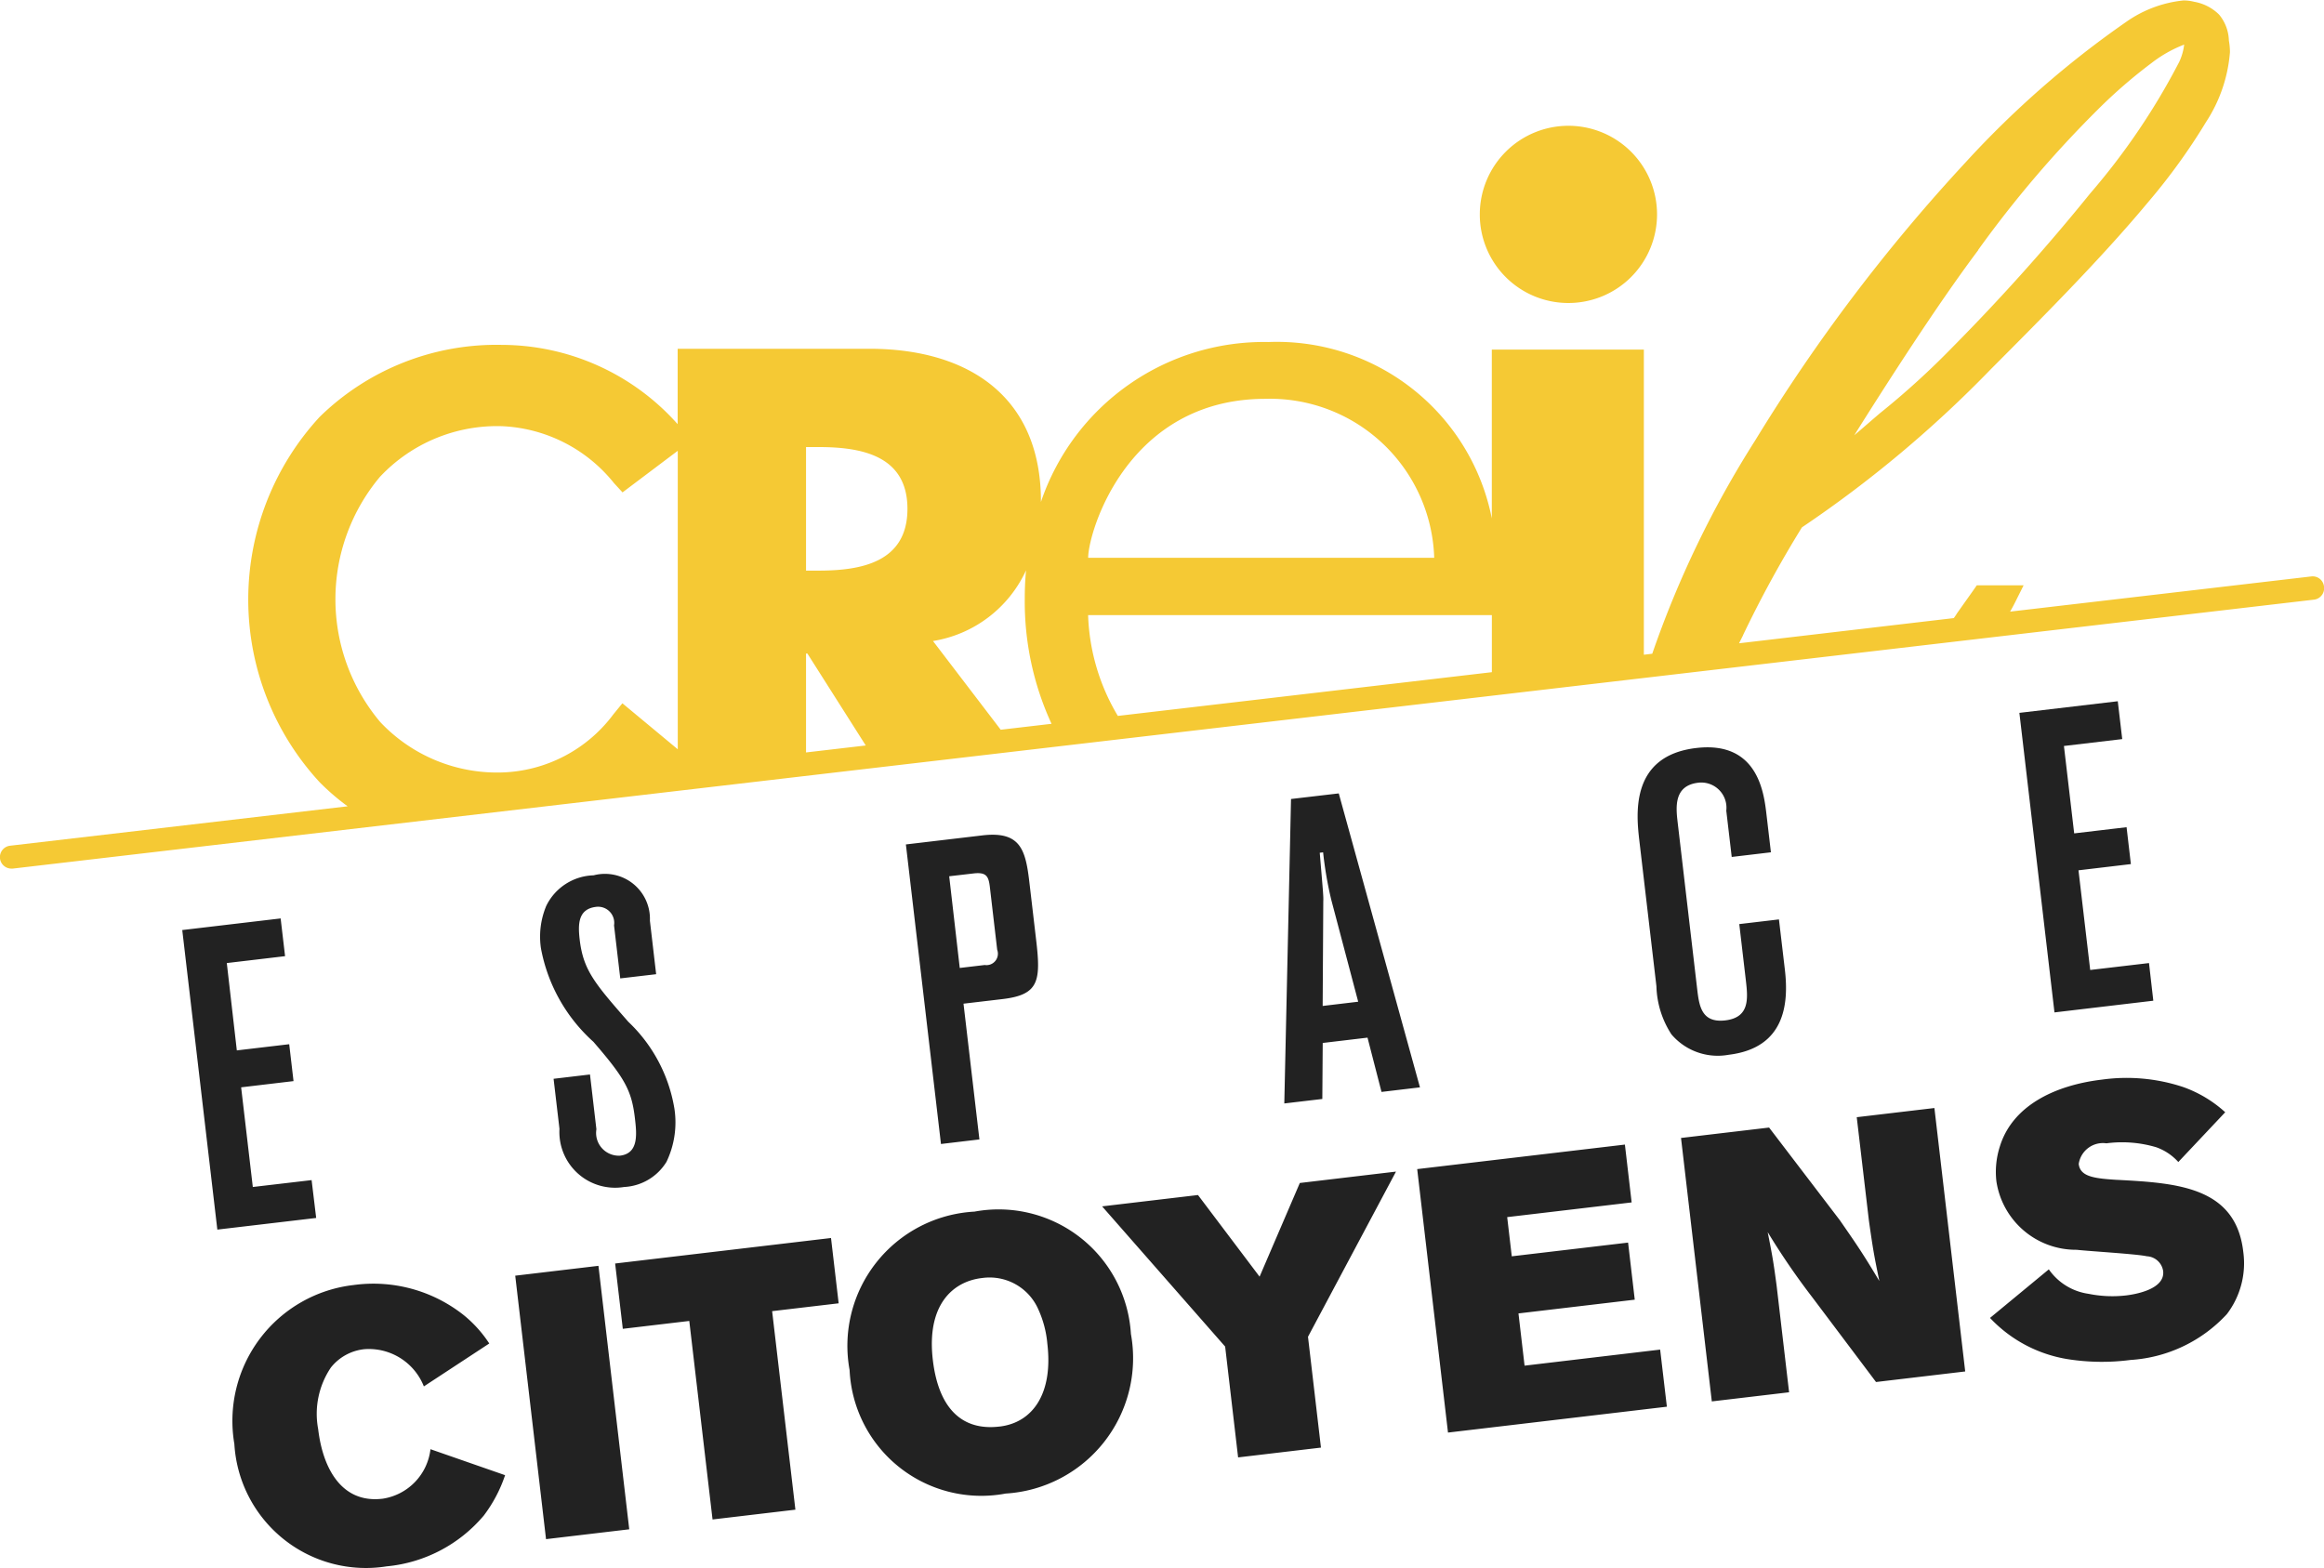 <svg xmlns="http://www.w3.org/2000/svg" width="83" height="56" viewBox="0 0 83 56"><path fill="#f5c934" d="M56 10.823a3.165 3.165 0 1 0-3.15-3.166A3.161 3.161 0 0 0 56 10.823zm27 10.125a.407.407 0 0 0-.453-.358l-10.758 1.257c.067-.117.129-.232.183-.34l.3-.6H70.6l-.121.174-.6.846v.006c-.03.045-.067.1-.1.145l-7.67.9c.047-.093.093-.187.14-.279v-.006a40.62 40.62 0 0 1 2.106-3.856 42.212 42.212 0 0 0 6.743-5.646c1.836-1.843 3.95-3.962 5.613-5.961a21.833 21.833 0 0 0 2.074-2.868 5.314 5.314 0 0 0 .856-2.5 2.376 2.376 0 0 0-.038-.413 1.512 1.512 0 0 0-.353-.931 1.676 1.676 0 0 0-.889-.455 1.5 1.5 0 0 0-.381-.047 4.306 4.306 0 0 0-2.056.774 34.217 34.217 0 0 0-5.716 5 62.46 62.46 0 0 0-7.52 9.938 36.189 36.189 0 0 0-3.679 7.623l-.3.036v-10.9h-5.43v6.03a7.825 7.825 0 0 0-7.976-6.3 8.407 8.407 0 0 0-8.127 5.713v-.024c0-3.781-2.64-5.448-6.124-5.448h-6.85v2.693a8.425 8.425 0 0 0-6.277-2.832 9.023 9.023 0 0 0-6.51 2.574 9.622 9.622 0 0 0 0 13.047 8.325 8.325 0 0 0 1 .861L.358 30.209a.41.41 0 0 0 .047.817h.048l82.184-9.606a.411.411 0 0 0 .363-.472zM70.65 8.933v-.007a39.814 39.814 0 0 1 4.272-5.012 18.12 18.12 0 0 1 1.908-1.655 4.607 4.607 0 0 1 1.176-.666 2.018 2.018 0 0 1-.176.617 24.2 24.2 0 0 1-3.175 4.693 73.4 73.4 0 0 1-4.924 5.5 28.575 28.575 0 0 1-2.574 2.344l-.01.006-.008.008c-.417.357-.655.568-.916.786 1.158-1.842 2.949-4.642 4.429-6.614zm-25.458 5.313a5.868 5.868 0 0 1 6.03 5.679H38.863c0-.908 1.393-5.679 6.331-5.679zm8.089 7.723v2.041l-13.358 1.562a7.476 7.476 0 0 1-1.062-3.6h14.42zm-16.636-1.6c-.031.327-.046.657-.046 1a10.416 10.416 0 0 0 .956 4.485l-1.815.212-2.419-3.169a4.431 4.431 0 0 0 3.326-2.53zm-7.858-4.4h.445c1.5 0 3.177.282 3.177 2.207s-1.682 2.206-3.177 2.206h-.445v-4.413zm-15.208 1.054a5.734 5.734 0 0 1 4.348-1.8 5.428 5.428 0 0 1 4 2.032l.306.333 1.973-1.486v10.662l-1.978-1.643-.32.392a5.157 5.157 0 0 1-3.979 2.079 5.731 5.731 0 0 1-4.348-1.8 6.807 6.807 0 0 1 0-8.773zm15.208 6.32h.048l2.085 3.285-2.133.249v-3.534z"/><path fill="#222" d="M11.129 42.153l-2.1.246-.417-3.56 1.871-.222-.154-1.318-1.871.221L8.1 34.4l2.081-.246-.158-1.348-3.514.415 1.253 10.7 3.53-.416zm10.158-9.76a.576.576 0 0 1 .643.662l.222 1.893 1.282-.15-.223-1.91a1.606 1.606 0 0 0-2.01-1.622 1.942 1.942 0 0 0-1.692 1.092 2.848 2.848 0 0 0-.19 1.512 5.946 5.946 0 0 0 1.875 3.344c1.132 1.31 1.367 1.743 1.483 2.743.066.561.132 1.245-.533 1.323a.812.812 0 0 1-.844-.944l-.229-1.956-1.3.154.21 1.788a1.989 1.989 0 0 0 2.308 2.077 1.886 1.886 0 0 0 1.515-.9 3.263 3.263 0 0 0 .283-1.893 5.506 5.506 0 0 0-1.648-3.109c-1.219-1.392-1.609-1.854-1.737-2.944-.06-.53-.064-1.083.585-1.16zM37 33.532l-.238-2.031c-.135-1.152-.32-1.821-1.678-1.661l-2.731.323 1.253 10.7 1.373-.163-.568-4.849 1.4-.165c1.305-.155 1.369-.654 1.189-2.154zm-1.833.938l-.89.105L33.9 31.3l.86-.1c.467-.056.547.1.592.483l.262 2.242a.408.408 0 0 1-.443.545zm12.073 2.784l1.6-.19.5 1.939 1.373-.163-2.9-10.5-1.705.2-.24 10.875 1.358-.16zm.014-6.809a13.341 13.341 0 0 0 .289 1.687l.964 3.649-1.269.151.022-3.736c.009-.185-.009-.336-.126-1.736zm14.476 7.232c2.022-.239 2.158-1.823 2.016-3.036l-.212-1.8-1.417.167.232 1.985c.076.653.158 1.349-.732 1.455-.86.1-.935-.535-1.006-1.142l-.692-5.909c-.064-.546-.156-1.335.734-1.439a.9.9 0 0 1 1 1l.194 1.652 1.4-.166-.16-1.364c-.089-.758-.307-2.623-2.51-2.361-2.383.282-2.135 2.4-2.025 3.342l.606 5.169a3.311 3.311 0 0 0 .537 1.718 2.172 2.172 0 0 0 2.039.729zm13.905-12.629l-3.514.415 1.253 10.7 3.53-.418-.154-1.345-2.1.247-.418-3.56 1.871-.222-.154-1.318-1.871.221-.366-3.122 2.082-.246zM13.658 53.534c-1.459.173-2.131-1.087-2.295-2.487a2.957 2.957 0 0 1 .455-2.2 1.758 1.758 0 0 1 1.2-.655 2.112 2.112 0 0 1 2.12 1.33l2.336-1.533a4.39 4.39 0 0 0-.912-1.013 5.192 5.192 0 0 0-3.934-1.075 4.885 4.885 0 0 0-4.258 5.678 4.706 4.706 0 0 0 5.435 4.371 5.169 5.169 0 0 0 3.473-1.815 5.032 5.032 0 0 0 .761-1.442l-2.665-.928a2.025 2.025 0 0 1-1.712 1.769zm4.743-7.967l1.1 9.411 2.972-.352-1.1-9.411zm11.278-1.346l-7.71.911.274 2.333 2.374-.281.831 7.091 2.959-.35-.831-7.091 2.376-.28zm5.113-.942a4.8 4.8 0 0 0-4.449 5.66 4.709 4.709 0 0 0 5.575 4.41 4.844 4.844 0 0 0 4.472-5.7 4.734 4.734 0 0 0-5.59-4.37zm.9 7.677c-1.407.166-2.185-.741-2.377-2.381-.228-1.947.695-2.8 1.756-2.924a1.9 1.9 0 0 1 2.015 1.126 3.728 3.728 0 0 1 .319 1.22c.21 1.773-.515 2.819-1.705 2.959zm10.73-8.7l-1.437 3.346-2.2-2.916-3.424.405 4.394 5.008.463 3.959 2.959-.35-.463-3.959 3.143-5.9zm8.027 6.525l-.218-1.866 4.153-.491-.238-2.039-4.154.49-.164-1.4 4.445-.525-.241-2.066-7.418.876 1.1 9.411 7.817-.924-.24-2.04zm11.863-8.875l.434 3.691c.149 1.05.186 1.25.373 2.16-.6-1-.78-1.26-1.411-2.171l-2.526-3.31-3.146.372 1.1 9.41 2.76-.326-.446-3.812c-.113-.851-.152-1.064-.318-1.909a25.581 25.581 0 0 0 1.591 2.325l2.278 3.029 3.185-.377-1.1-9.41zm9.3 2.239c-.827-.052-1.319-.115-1.372-.568a.874.874 0 0 1 .99-.738 4.269 4.269 0 0 1 1.778.14 1.918 1.918 0 0 1 .789.528l1.675-1.778a4.422 4.422 0 0 0-1.5-.9 6.414 6.414 0 0 0-2.9-.266c-1.686.2-3.2.931-3.649 2.39a2.96 2.96 0 0 0-.123 1.244 2.875 2.875 0 0 0 2.869 2.445c.4.048 2.157.151 2.5.231a.621.621 0 0 1 .586.526c.08.68-1.085.844-1.324.873a4.261 4.261 0 0 1-1.338-.057 2.082 2.082 0 0 1-1.421-.874l-2.1 1.735a4.868 4.868 0 0 0 2.809 1.478 7.848 7.848 0 0 0 2.21.023 5.114 5.114 0 0 0 3.44-1.637 2.994 2.994 0 0 0 .587-2.217c-.262-2.337-2.376-2.466-4.501-2.579z"/></svg>